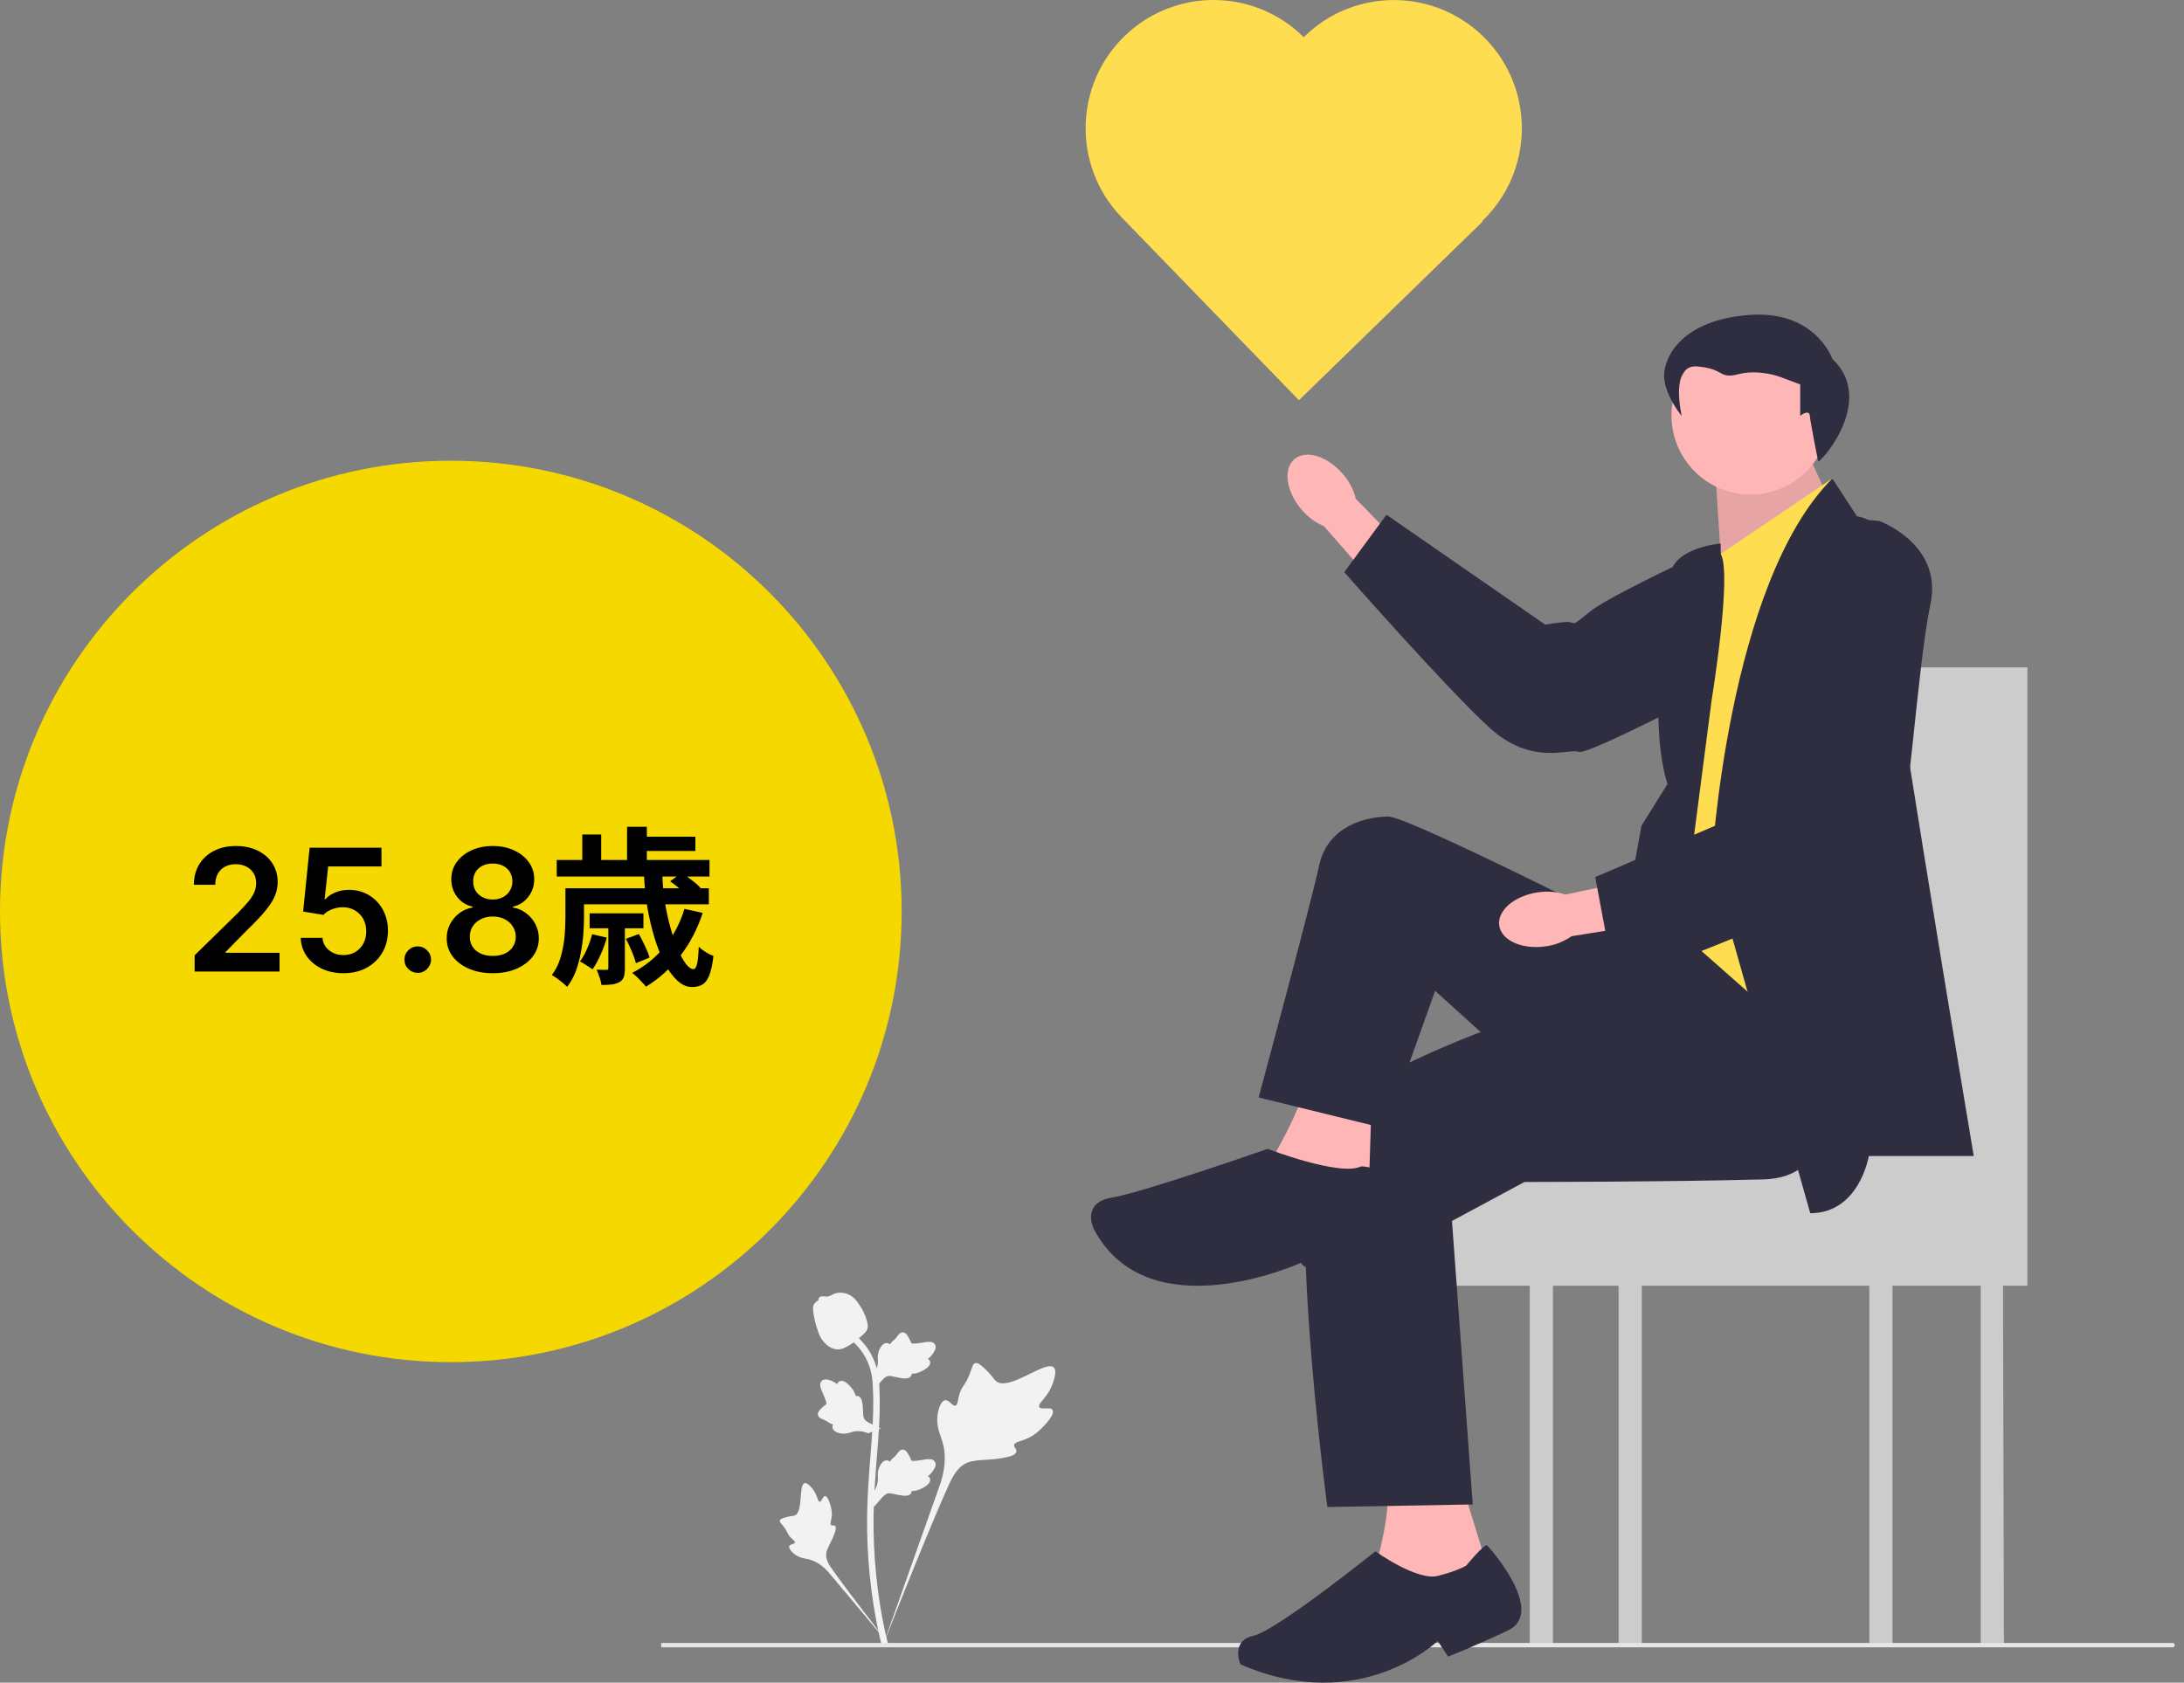 <svg width="218" height="168" viewBox="0 0 218 168" fill="none" xmlns="http://www.w3.org/2000/svg">
<rect x="0" y="0" width="218" height="168" fill="#808080" stroke="none"/>
<path d="M186.807 66.63V74.501C185.829 76.397 184.868 78.863 183.929 81.95C183.929 81.95 185.37 86.767 186.807 92.586V109.231H150.874L148.379 112.778H141.54V128.372H152.695V164.259H155.012V128.372H161.561V164.259H163.879V128.372H186.588V164.259H188.905V128.372H197.709V164.259H200.026L199.934 128.372H202.369V66.63H186.807Z" fill="#CCCCCC"/>
<path d="M105.072 140.782C104.853 140.41 103.905 140.807 103.732 140.474C103.56 140.14 104.44 139.629 104.942 138.468C105.035 138.257 105.603 136.935 105.182 136.53C104.381 135.757 100.715 138.949 99.43 137.902C99.148 137.674 98.954 137.214 98.098 136.471C97.761 136.175 97.555 136.04 97.357 136.091C97.074 136.163 97.053 136.538 96.75 137.282C96.299 138.396 96.029 138.329 95.764 139.215C95.57 139.874 95.612 140.258 95.38 140.334C95.056 140.44 94.752 139.739 94.339 139.802C93.918 139.866 93.661 140.681 93.581 141.289C93.429 142.433 93.851 143.189 94.082 143.983C94.335 144.844 94.483 146.157 93.901 148.015L88.128 164.314C89.401 160.97 93.092 151.803 94.643 148.395C95.09 147.411 95.587 146.415 96.598 146.022C97.576 145.642 98.916 145.87 100.627 145.456C100.825 145.41 101.381 145.266 101.453 144.941C101.512 144.671 101.183 144.519 101.233 144.266C101.301 143.928 101.941 143.924 102.729 143.531C103.286 143.256 103.631 142.927 103.93 142.644C104.019 142.56 105.355 141.276 105.064 140.786L105.072 140.782Z" fill="#F2F2F2"/>
<path d="M82.363 149.362C82.118 149.362 82.038 149.945 81.823 149.932C81.609 149.919 81.613 149.341 81.187 148.758C81.111 148.653 80.627 147.99 80.306 148.083C79.695 148.252 80.201 150.979 79.32 151.309C79.126 151.38 78.844 151.347 78.237 151.549C77.993 151.63 77.871 151.693 77.837 151.807C77.791 151.967 77.968 152.086 78.246 152.449C78.659 152.993 78.549 153.103 78.907 153.492C79.173 153.779 79.375 153.867 79.346 154.003C79.303 154.193 78.874 154.138 78.785 154.362C78.697 154.585 79.021 154.948 79.295 155.164C79.813 155.569 80.302 155.582 80.757 155.696C81.254 155.823 81.937 156.127 82.679 156.95L88.996 164.491C87.727 162.899 84.301 158.44 83.079 156.697C82.725 156.194 82.38 155.662 82.481 155.05C82.578 154.459 83.075 153.863 83.366 152.905C83.399 152.791 83.492 152.478 83.349 152.352C83.235 152.246 83.067 152.364 82.957 152.263C82.809 152.132 82.995 151.815 83.029 151.313C83.054 150.958 82.991 150.696 82.94 150.468C82.923 150.401 82.683 149.375 82.359 149.375L82.363 149.362Z" fill="#F2F2F2"/>
<path d="M87.234 150.456L87.087 149.138L87.154 149.037C87.466 148.577 87.622 148.125 87.626 147.698C87.626 147.631 87.626 147.563 87.622 147.492C87.609 147.217 87.593 146.875 87.77 146.478C87.871 146.254 88.149 145.743 88.57 145.807C88.684 145.824 88.768 145.874 88.836 145.938C88.844 145.921 88.857 145.908 88.865 145.891C88.996 145.693 89.101 145.604 89.198 145.524C89.274 145.46 89.354 145.393 89.481 145.241C89.535 145.173 89.577 145.114 89.615 145.064C89.725 144.912 89.868 144.73 90.117 144.734C90.386 144.747 90.525 144.971 90.618 145.114C90.783 145.376 90.859 145.566 90.909 145.688C90.926 145.735 90.947 145.786 90.96 145.803C91.044 145.929 91.748 145.811 92.009 145.769C92.603 145.672 93.117 145.583 93.328 145.959C93.48 146.229 93.366 146.579 92.982 147.04C92.864 147.183 92.734 147.293 92.624 147.378C92.717 147.432 92.801 147.521 92.835 147.652C92.915 147.973 92.641 148.29 92.022 148.602C91.87 148.682 91.659 148.784 91.373 148.834C91.238 148.86 91.111 148.864 91.006 148.868C91.006 148.927 90.989 148.995 90.951 149.062C90.842 149.261 90.614 149.358 90.277 149.337C89.902 149.316 89.594 149.244 89.32 149.181C89.08 149.126 88.878 149.079 88.718 149.092C88.418 149.117 88.187 149.354 87.917 149.666L87.243 150.456H87.234Z" fill="#F2F2F2"/>
<path d="M87.913 142.623L86.678 143.1L86.564 143.062C86.042 142.876 85.566 142.838 85.153 142.944C85.085 142.961 85.022 142.982 84.955 143.003C84.693 143.083 84.369 143.189 83.939 143.117C83.699 143.075 83.134 142.935 83.088 142.513C83.075 142.399 83.105 142.302 83.147 142.226C83.13 142.222 83.113 142.213 83.092 142.209C82.865 142.133 82.755 142.053 82.65 141.977C82.57 141.918 82.485 141.859 82.304 141.778C82.224 141.745 82.157 141.715 82.098 141.694C81.925 141.626 81.714 141.534 81.651 141.293C81.596 141.031 81.773 140.837 81.891 140.71C82.102 140.482 82.266 140.364 82.371 140.284C82.409 140.254 82.456 140.22 82.468 140.208C82.57 140.094 82.279 139.443 82.169 139.198C81.925 138.65 81.71 138.172 82.017 137.873C82.237 137.657 82.608 137.678 83.151 137.932C83.32 138.012 83.454 138.109 83.568 138.194C83.598 138.088 83.661 137.987 83.783 137.919C84.07 137.759 84.449 137.944 84.908 138.464C85.022 138.595 85.174 138.768 85.296 139.034C85.355 139.16 85.389 139.279 85.418 139.38C85.477 139.367 85.545 139.363 85.621 139.38C85.84 139.435 85.991 139.629 86.055 139.967C86.13 140.334 86.139 140.655 86.147 140.934C86.156 141.179 86.164 141.39 86.215 141.542C86.316 141.825 86.602 141.99 86.973 142.171L87.909 142.623H87.913Z" fill="#F2F2F2"/>
<path d="M87.234 138.743L87.087 137.425L87.154 137.324C87.466 136.864 87.622 136.412 87.626 135.985C87.626 135.918 87.626 135.85 87.622 135.778C87.609 135.504 87.593 135.162 87.77 134.765C87.871 134.541 88.149 134.03 88.57 134.094C88.684 134.11 88.768 134.161 88.836 134.224C88.844 134.208 88.857 134.195 88.865 134.178C88.996 133.98 89.101 133.891 89.198 133.811C89.274 133.747 89.354 133.68 89.481 133.528C89.535 133.46 89.577 133.401 89.615 133.35C89.725 133.198 89.868 133.017 90.117 133.021C90.386 133.034 90.525 133.258 90.618 133.401C90.783 133.663 90.859 133.853 90.909 133.975C90.926 134.022 90.947 134.072 90.96 134.089C91.044 134.216 91.748 134.098 92.009 134.056C92.603 133.958 93.117 133.87 93.328 134.246C93.48 134.516 93.366 134.866 92.982 135.327C92.864 135.47 92.734 135.58 92.624 135.664C92.717 135.719 92.801 135.808 92.835 135.939C92.915 136.26 92.641 136.576 92.022 136.889C91.87 136.969 91.659 137.07 91.373 137.121C91.238 137.146 91.111 137.151 91.006 137.155C91.006 137.214 90.989 137.282 90.951 137.349C90.842 137.548 90.614 137.645 90.277 137.624C89.902 137.603 89.594 137.531 89.32 137.467C89.08 137.412 88.878 137.366 88.718 137.379C88.418 137.404 88.187 137.641 87.917 137.953L87.243 138.743H87.234Z" fill="#F2F2F2"/>
<path d="M88.574 164.289L88.3 164.115L87.98 164.153C87.976 164.124 87.959 164.056 87.93 163.947C87.786 163.36 87.348 161.569 86.981 158.749C86.729 156.781 86.581 154.758 86.552 152.732C86.522 150.705 86.619 149.172 86.695 147.935C86.754 147.006 86.821 146.119 86.893 145.258C87.078 142.952 87.251 140.773 87.121 138.362C87.091 137.826 87.032 136.703 86.379 135.512C86 134.82 85.477 134.207 84.828 133.688L85.233 133.177C85.949 133.751 86.526 134.431 86.948 135.2C87.673 136.521 87.736 137.742 87.769 138.328C87.9 140.782 87.727 142.982 87.538 145.308C87.47 146.17 87.399 147.048 87.34 147.977C87.264 149.197 87.167 150.722 87.196 152.719C87.226 154.72 87.369 156.718 87.618 158.66C87.98 161.443 88.41 163.208 88.553 163.786C88.629 164.094 88.646 164.162 88.566 164.284L88.574 164.289Z" fill="#F2F2F2"/>
<path d="M83.64 134.723C83.614 134.723 83.585 134.723 83.56 134.723C83.008 134.693 82.493 134.359 82.038 133.739C81.823 133.443 81.714 133.11 81.495 132.442C81.461 132.341 81.297 131.818 81.196 131.1C81.128 130.631 81.137 130.433 81.229 130.259C81.331 130.065 81.499 129.93 81.689 129.841C81.68 129.778 81.689 129.715 81.714 129.651C81.823 129.381 82.118 129.415 82.279 129.432C82.359 129.44 82.46 129.457 82.569 129.449C82.738 129.44 82.831 129.39 82.97 129.314C83.105 129.242 83.269 129.149 83.513 129.098C83.998 128.997 84.403 129.136 84.533 129.178C85.237 129.415 85.582 129.96 85.983 130.593C86.063 130.72 86.337 131.184 86.518 131.817C86.648 132.274 86.632 132.48 86.59 132.628C86.51 132.941 86.32 133.118 85.844 133.511C85.342 133.92 85.094 134.127 84.879 134.254C84.377 134.545 84.061 134.727 83.644 134.727L83.64 134.723Z" fill="#F2F2F2"/>
<path d="M217.081 164.25C217.081 164.373 216.984 164.47 216.861 164.47H66V164.035H216.861C216.984 164.035 217.081 164.132 217.081 164.255V164.25Z" fill="#E6E6E6"/>
<path d="M134.04 47.325C132.506 45.53 130.34 44.867 129.198 45.847C128.056 46.826 128.376 49.073 129.91 50.867C130.512 51.594 131.279 52.164 132.147 52.531L138.742 60.056L142.202 56.88L135.333 49.799C135.106 48.883 134.659 48.034 134.04 47.325Z" fill="#FFB6B6"/>
<path d="M183.529 56.505C183.529 56.505 184.97 63.121 179.248 65.228C173.525 67.34 158.687 75.434 157.592 75.067C156.492 74.695 152.902 76.507 148.662 72.643C144.423 68.779 134.179 57.125 134.179 57.125L138.393 51.391L154.254 62.374C154.254 62.374 154.596 62.273 156.096 62.116C157.596 61.96 156.424 62.91 158.776 61.01C161.127 59.11 176.142 52.295 176.142 52.295C176.142 52.295 180.545 50.108 183.529 56.509V56.505Z" fill="#2F2E41"/>
<path d="M146.1 148.779L148.43 156.308L141.953 160.721L137.289 156.566C137.289 156.566 139.101 150.076 138.325 148.518L146.1 148.775V148.779Z" fill="#FFB6B6"/>
<path d="M179.007 42.063L182.724 50.276L171.852 57.045L171.232 47.253L179.007 42.063Z" fill="#FFB6B6"/>
<path opacity="0.1" d="M179.007 42.063L182.724 50.276L171.852 57.045L171.232 47.253L179.007 42.063Z" fill="black"/>
<path d="M174.734 49.381C179.093 49.381 182.627 45.84 182.627 41.472C182.627 37.104 179.093 33.563 174.734 33.563C170.375 33.563 166.841 37.104 166.841 41.472C166.841 45.84 170.375 49.381 174.734 49.381Z" fill="#FFB6B6"/>
<path d="M171.75 55.305L182.892 47.777L181.08 111.389C181.08 111.389 171.881 95.419 164.886 94.642C164.886 94.642 165.661 92.827 166.179 91.788C166.698 90.749 167.473 85.556 167.473 85.556L171.101 57.514L171.75 55.305Z" fill="#FFDD50"/>
<path d="M180.693 121.126L170.845 86.332C170.845 86.332 172.4 58.291 182.893 47.777L185.354 51.543C185.354 51.543 187.789 51.906 187.347 53.54C186.909 55.179 197.014 115.417 197.014 115.417H186.538C186.538 115.417 185.611 121.13 180.689 121.13L180.693 121.126Z" fill="#2F2E41"/>
<path d="M171.75 55.305V54.267C171.75 54.267 166.955 54.655 166.698 57.514C166.441 60.372 164.367 71.537 166.441 78.284L163.849 82.439L162.037 92.307L167.739 93.865L170.849 69.907C170.849 69.907 172.922 57.256 171.755 55.31L171.75 55.305Z" fill="#2F2E41"/>
<path d="M180.95 104.768C180.95 104.768 185.353 117.49 176.028 117.752C166.698 118.01 152.168 118.01 152.168 118.01L144.932 121.903L147.006 150.207L132.493 150.464C132.493 150.464 127.828 115.671 131.974 111.516C136.121 107.361 148.038 102.948 148.038 102.948L161.772 95.939L165.636 91.239L180.95 104.764V104.768Z" fill="#2F2E41"/>
<path d="M181.481 46.087C182.033 45.893 187.182 39.838 182.897 35.831C182.897 35.831 181.224 30.933 174.562 31.448C167.899 31.963 166.104 35.615 166.104 37.511C166.104 39.407 167.87 41.544 167.87 41.544C167.87 41.544 166.618 36.329 169.437 36.587C172.256 36.844 171.49 37.87 173.538 37.355C175.59 36.84 177.638 37.613 177.638 37.613L179.69 38.381V41.514C179.69 41.514 180.583 40.797 180.651 41.514C180.718 42.232 181.485 46.087 181.485 46.087H181.481Z" fill="#2F2E41"/>
<path d="M136.901 110.219L136.644 118.267L126.539 116.452C126.539 116.452 130.879 109.294 130.264 107.293L136.905 110.223L136.901 110.219Z" fill="#FFB6B6"/>
<path d="M135.864 116.452C135.864 116.452 137.676 116.452 137.676 117.49C137.676 118.529 140.525 126.577 135.084 126.839C129.644 127.101 129.901 126.062 129.901 126.062C129.901 126.062 114.613 133.072 109.172 122.688C109.172 122.688 107.879 120.092 110.985 119.572C114.094 119.053 126.53 114.704 126.53 114.704C126.53 114.704 133.787 117.495 135.86 116.456L135.864 116.452Z" fill="#2F2E41"/>
<path d="M146.357 156.308C146.357 156.308 148.169 154.108 148.43 154.298C148.687 154.492 154.389 160.983 150.504 162.798C146.618 164.614 144.545 165.395 144.545 165.395L143.508 163.837C143.508 163.837 135.733 171.366 123.816 166.172C123.816 166.172 122.78 163.837 125.11 163.318C127.44 162.798 137.288 154.885 137.288 154.885C137.288 154.885 141.435 157.862 143.508 157.343C145.582 156.823 146.357 156.304 146.357 156.304V156.308Z" fill="#2F2E41"/>
<path d="M164.886 93.861C164.886 93.861 140.659 81.527 138.586 81.527C136.513 81.527 132.552 82.38 131.684 86.37C130.816 90.356 125.632 109.573 125.632 109.573L138.329 112.689L143.251 98.928L151.283 106.199L164.886 98.071V93.865V93.861Z" fill="#2F2E41"/>
<path d="M153.479 89.098C151.144 89.44 149.429 90.927 149.648 92.413C149.867 93.899 151.936 94.828 154.271 94.486C155.207 94.364 156.096 94.013 156.871 93.473L166.74 91.893L165.902 87.27L156.26 89.318C155.362 89.022 154.41 88.946 153.479 89.098Z" fill="#FFB6B6"/>
<path d="M187.608 52.029C187.608 52.029 193.963 54.33 192.69 60.309C191.418 66.288 190.351 83.178 189.454 83.913C188.556 84.648 188.169 88.659 182.648 90.192C177.124 91.725 161.275 98.519 161.275 98.519L159.231 87.57L176.959 79.973C176.959 79.973 177.056 79.631 177.726 78.272C178.396 76.912 178.573 78.415 178.219 75.409C177.87 72.402 180.116 56.04 180.116 56.04C180.116 56.04 180.617 51.138 187.612 52.02L187.608 52.029Z" fill="#2F2E41"/>
<path d="M130.226 3.617C130.192 3.647 130.163 3.681 130.133 3.714C125.19 -1.201 117.234 -1.243 112.236 3.617C107.226 8.494 107.053 16.505 111.857 21.593L111.975 21.719L129.657 39.961L147.988 22.125L147.937 22.074C147.967 22.044 148.001 22.019 148.03 21.989C153.091 17.062 153.209 8.959 148.296 3.888C143.378 -1.184 135.291 -1.302 130.23 3.622L130.226 3.617Z" fill="#FFDD50"/>
<path d="M90 91C90 115.853 69.853 136 45 136C20.147 136 0 115.853 0 91C0 66.147 20.147 46 45 46C69.853 46 90 66.147 90 91Z" fill="#F5D800"/>
<path d="M64.276 87.242H66.112C66.134 88.205 66.219 89.157 66.367 90.098C66.525 91.027 66.718 91.894 66.945 92.699C67.171 93.504 67.415 94.212 67.676 94.824C67.948 95.425 68.214 95.901 68.475 96.252C68.747 96.592 68.99 96.762 69.206 96.762C69.376 96.762 69.5 96.586 69.58 96.235C69.659 95.884 69.716 95.317 69.75 94.535C69.942 94.716 70.175 94.892 70.447 95.062C70.719 95.232 70.974 95.357 71.212 95.436C71.121 96.275 70.985 96.915 70.804 97.357C70.634 97.81 70.407 98.122 70.124 98.292C69.84 98.462 69.489 98.547 69.07 98.547C68.571 98.547 68.089 98.337 67.625 97.918C67.171 97.51 66.752 96.943 66.367 96.218C65.981 95.481 65.641 94.637 65.347 93.685C65.052 92.722 64.808 91.69 64.616 90.591C64.434 89.492 64.321 88.375 64.276 87.242ZM66.894 87.99L68.05 87.14C68.367 87.355 68.707 87.605 69.07 87.888C69.444 88.171 69.727 88.426 69.92 88.653L68.713 89.588C68.531 89.35 68.265 89.084 67.914 88.789C67.562 88.483 67.222 88.217 66.894 87.99ZM62.474 93.736L63.766 93.26C63.981 93.623 64.191 94.031 64.395 94.484C64.61 94.926 64.757 95.3 64.837 95.606L63.477 96.167C63.397 95.838 63.261 95.447 63.069 94.994C62.876 94.529 62.678 94.11 62.474 93.736ZM68.322 90.744L70.141 91.152C69.597 92.795 68.837 94.24 67.863 95.487C66.888 96.722 65.76 97.731 64.48 98.513C64.389 98.388 64.259 98.241 64.089 98.071C63.93 97.901 63.76 97.725 63.579 97.544C63.397 97.374 63.239 97.238 63.103 97.136C64.361 96.49 65.437 95.617 66.333 94.518C67.228 93.419 67.891 92.161 68.322 90.744ZM59.108 93.277L60.57 93.617C60.411 94.195 60.201 94.767 59.941 95.334C59.691 95.901 59.425 96.382 59.142 96.779C58.994 96.666 58.79 96.53 58.53 96.371C58.28 96.201 58.065 96.076 57.884 95.997C58.156 95.634 58.394 95.215 58.598 94.739C58.802 94.263 58.972 93.776 59.108 93.277ZM57.561 88.687H70.753V90.285H57.561V88.687ZM58.853 91.186H64.225V92.682H58.853V91.186ZM55.572 85.865H70.821V87.514H55.572V85.865ZM63.681 83.536H69.41V84.964H63.681V83.536ZM56.439 88.687H58.292V91.628C58.292 92.138 58.269 92.693 58.224 93.294C58.178 93.895 58.093 94.512 57.969 95.147C57.855 95.77 57.691 96.377 57.476 96.966C57.26 97.544 56.971 98.065 56.609 98.53C56.507 98.417 56.359 98.281 56.167 98.122C55.974 97.963 55.776 97.81 55.572 97.663C55.379 97.527 55.215 97.425 55.079 97.357C55.498 96.802 55.798 96.184 55.98 95.504C56.172 94.824 56.297 94.15 56.354 93.481C56.41 92.801 56.439 92.172 56.439 91.594V88.687ZM62.593 82.55H64.565V86.715H62.593V82.55ZM58.122 83.315H60.009V86.902H58.122V83.315ZM60.723 92.206H62.372V96.677C62.372 97.028 62.338 97.312 62.27 97.527C62.202 97.754 62.054 97.929 61.828 98.054C61.601 98.179 61.34 98.258 61.046 98.292C60.751 98.326 60.417 98.343 60.043 98.343C60.009 98.105 59.941 97.844 59.839 97.561C59.748 97.278 59.652 97.028 59.55 96.813C59.765 96.824 59.963 96.83 60.145 96.83C60.337 96.83 60.468 96.83 60.536 96.83C60.615 96.83 60.666 96.819 60.689 96.796C60.711 96.762 60.723 96.711 60.723 96.643V92.206Z" fill="black"/>
<path d="M49.191 97.169C48.293 97.169 47.496 97.018 46.8 96.716C46.108 96.414 45.564 96.002 45.17 95.479C44.78 94.951 44.586 94.354 44.59 93.686C44.586 93.166 44.699 92.69 44.928 92.255C45.158 91.82 45.468 91.458 45.858 91.168C46.253 90.874 46.691 90.687 47.174 90.607V90.522C46.538 90.382 46.023 90.058 45.629 89.55C45.238 89.039 45.045 88.45 45.049 87.782C45.045 87.146 45.222 86.578 45.581 86.079C45.939 85.58 46.43 85.188 47.053 84.902C47.677 84.612 48.39 84.467 49.191 84.467C49.983 84.467 50.69 84.612 51.309 84.902C51.933 85.188 52.424 85.58 52.783 86.079C53.145 86.578 53.326 87.146 53.326 87.782C53.326 88.45 53.127 89.039 52.728 89.55C52.334 90.058 51.825 90.382 51.201 90.522V90.607C51.684 90.687 52.118 90.874 52.505 91.168C52.895 91.458 53.205 91.82 53.434 92.255C53.668 92.69 53.785 93.166 53.785 93.686C53.785 94.354 53.587 94.951 53.193 95.479C52.799 96.002 52.255 96.414 51.563 96.716C50.875 97.018 50.084 97.169 49.191 97.169ZM49.191 95.442C49.653 95.442 50.056 95.364 50.398 95.207C50.74 95.046 51.006 94.821 51.195 94.531C51.384 94.241 51.481 93.907 51.485 93.529C51.481 93.134 51.378 92.786 51.177 92.484C50.98 92.178 50.708 91.939 50.362 91.766C50.02 91.593 49.629 91.506 49.191 91.506C48.748 91.506 48.353 91.593 48.007 91.766C47.661 91.939 47.388 92.178 47.186 92.484C46.989 92.786 46.892 93.134 46.897 93.529C46.892 93.907 46.985 94.241 47.174 94.531C47.363 94.817 47.629 95.04 47.971 95.201C48.317 95.362 48.724 95.442 49.191 95.442ZM49.191 89.81C49.569 89.81 49.903 89.734 50.193 89.581C50.486 89.428 50.718 89.214 50.887 88.941C51.056 88.667 51.142 88.351 51.147 87.993C51.142 87.639 51.058 87.329 50.893 87.063C50.728 86.793 50.499 86.586 50.205 86.441C49.911 86.293 49.573 86.218 49.191 86.218C48.8 86.218 48.456 86.293 48.158 86.441C47.864 86.586 47.635 86.793 47.47 87.063C47.309 87.329 47.231 87.639 47.235 87.993C47.231 88.351 47.311 88.667 47.476 88.941C47.645 89.21 47.877 89.424 48.17 89.581C48.468 89.734 48.808 89.81 49.191 89.81Z" fill="black"/>
<path d="M41.7 97.133C41.334 97.133 41.02 97.004 40.758 96.747C40.497 96.489 40.368 96.175 40.372 95.805C40.368 95.443 40.497 95.133 40.758 94.875C41.02 94.618 41.334 94.489 41.7 94.489C42.054 94.489 42.362 94.618 42.624 94.875C42.89 95.133 43.024 95.443 43.028 95.805C43.024 96.05 42.96 96.274 42.835 96.475C42.715 96.676 42.553 96.837 42.352 96.958C42.155 97.075 41.938 97.133 41.7 97.133Z" fill="black"/>
<path d="M34.285 97.169C33.48 97.169 32.76 97.018 32.124 96.716C31.488 96.41 30.983 95.992 30.609 95.461C30.238 94.929 30.041 94.322 30.017 93.638H32.19C32.231 94.145 32.45 94.559 32.848 94.881C33.247 95.199 33.726 95.358 34.285 95.358C34.724 95.358 35.114 95.257 35.456 95.056C35.798 94.855 36.068 94.575 36.265 94.217C36.462 93.859 36.559 93.45 36.555 92.992C36.559 92.525 36.461 92.11 36.259 91.748C36.058 91.386 35.782 91.102 35.432 90.897C35.082 90.688 34.68 90.583 34.225 90.583C33.855 90.579 33.49 90.647 33.132 90.788C32.774 90.929 32.49 91.114 32.281 91.344L30.259 91.011L30.904 84.636H38.076V86.508H32.758L32.402 89.786H32.474C32.703 89.516 33.028 89.293 33.446 89.116C33.865 88.935 34.323 88.844 34.822 88.844C35.571 88.844 36.239 89.021 36.827 89.376C37.414 89.726 37.877 90.209 38.215 90.824C38.553 91.44 38.722 92.144 38.722 92.937C38.722 93.754 38.533 94.483 38.155 95.123C37.781 95.758 37.259 96.26 36.591 96.626C35.927 96.988 35.158 97.169 34.285 97.169Z" fill="black"/>
<path d="M19.428 97V95.382L23.721 91.174C24.131 90.76 24.473 90.391 24.747 90.07C25.021 89.748 25.226 89.436 25.363 89.134C25.5 88.832 25.568 88.51 25.568 88.168C25.568 87.778 25.479 87.444 25.302 87.166C25.125 86.884 24.882 86.667 24.572 86.514C24.262 86.361 23.91 86.284 23.515 86.284C23.109 86.284 22.753 86.369 22.447 86.538C22.141 86.703 21.904 86.938 21.735 87.244C21.57 87.55 21.487 87.914 21.487 88.337H19.356C19.356 87.552 19.535 86.87 19.893 86.29C20.251 85.711 20.744 85.262 21.372 84.944C22.004 84.626 22.729 84.467 23.546 84.467C24.375 84.467 25.103 84.622 25.731 84.932C26.359 85.242 26.846 85.667 27.192 86.206C27.542 86.745 27.717 87.361 27.717 88.053C27.717 88.516 27.629 88.971 27.451 89.418C27.274 89.864 26.962 90.359 26.516 90.903C26.073 91.446 25.451 92.104 24.65 92.877L22.519 95.044V95.129H27.904V97H19.428Z" fill="black"/>
</svg>
